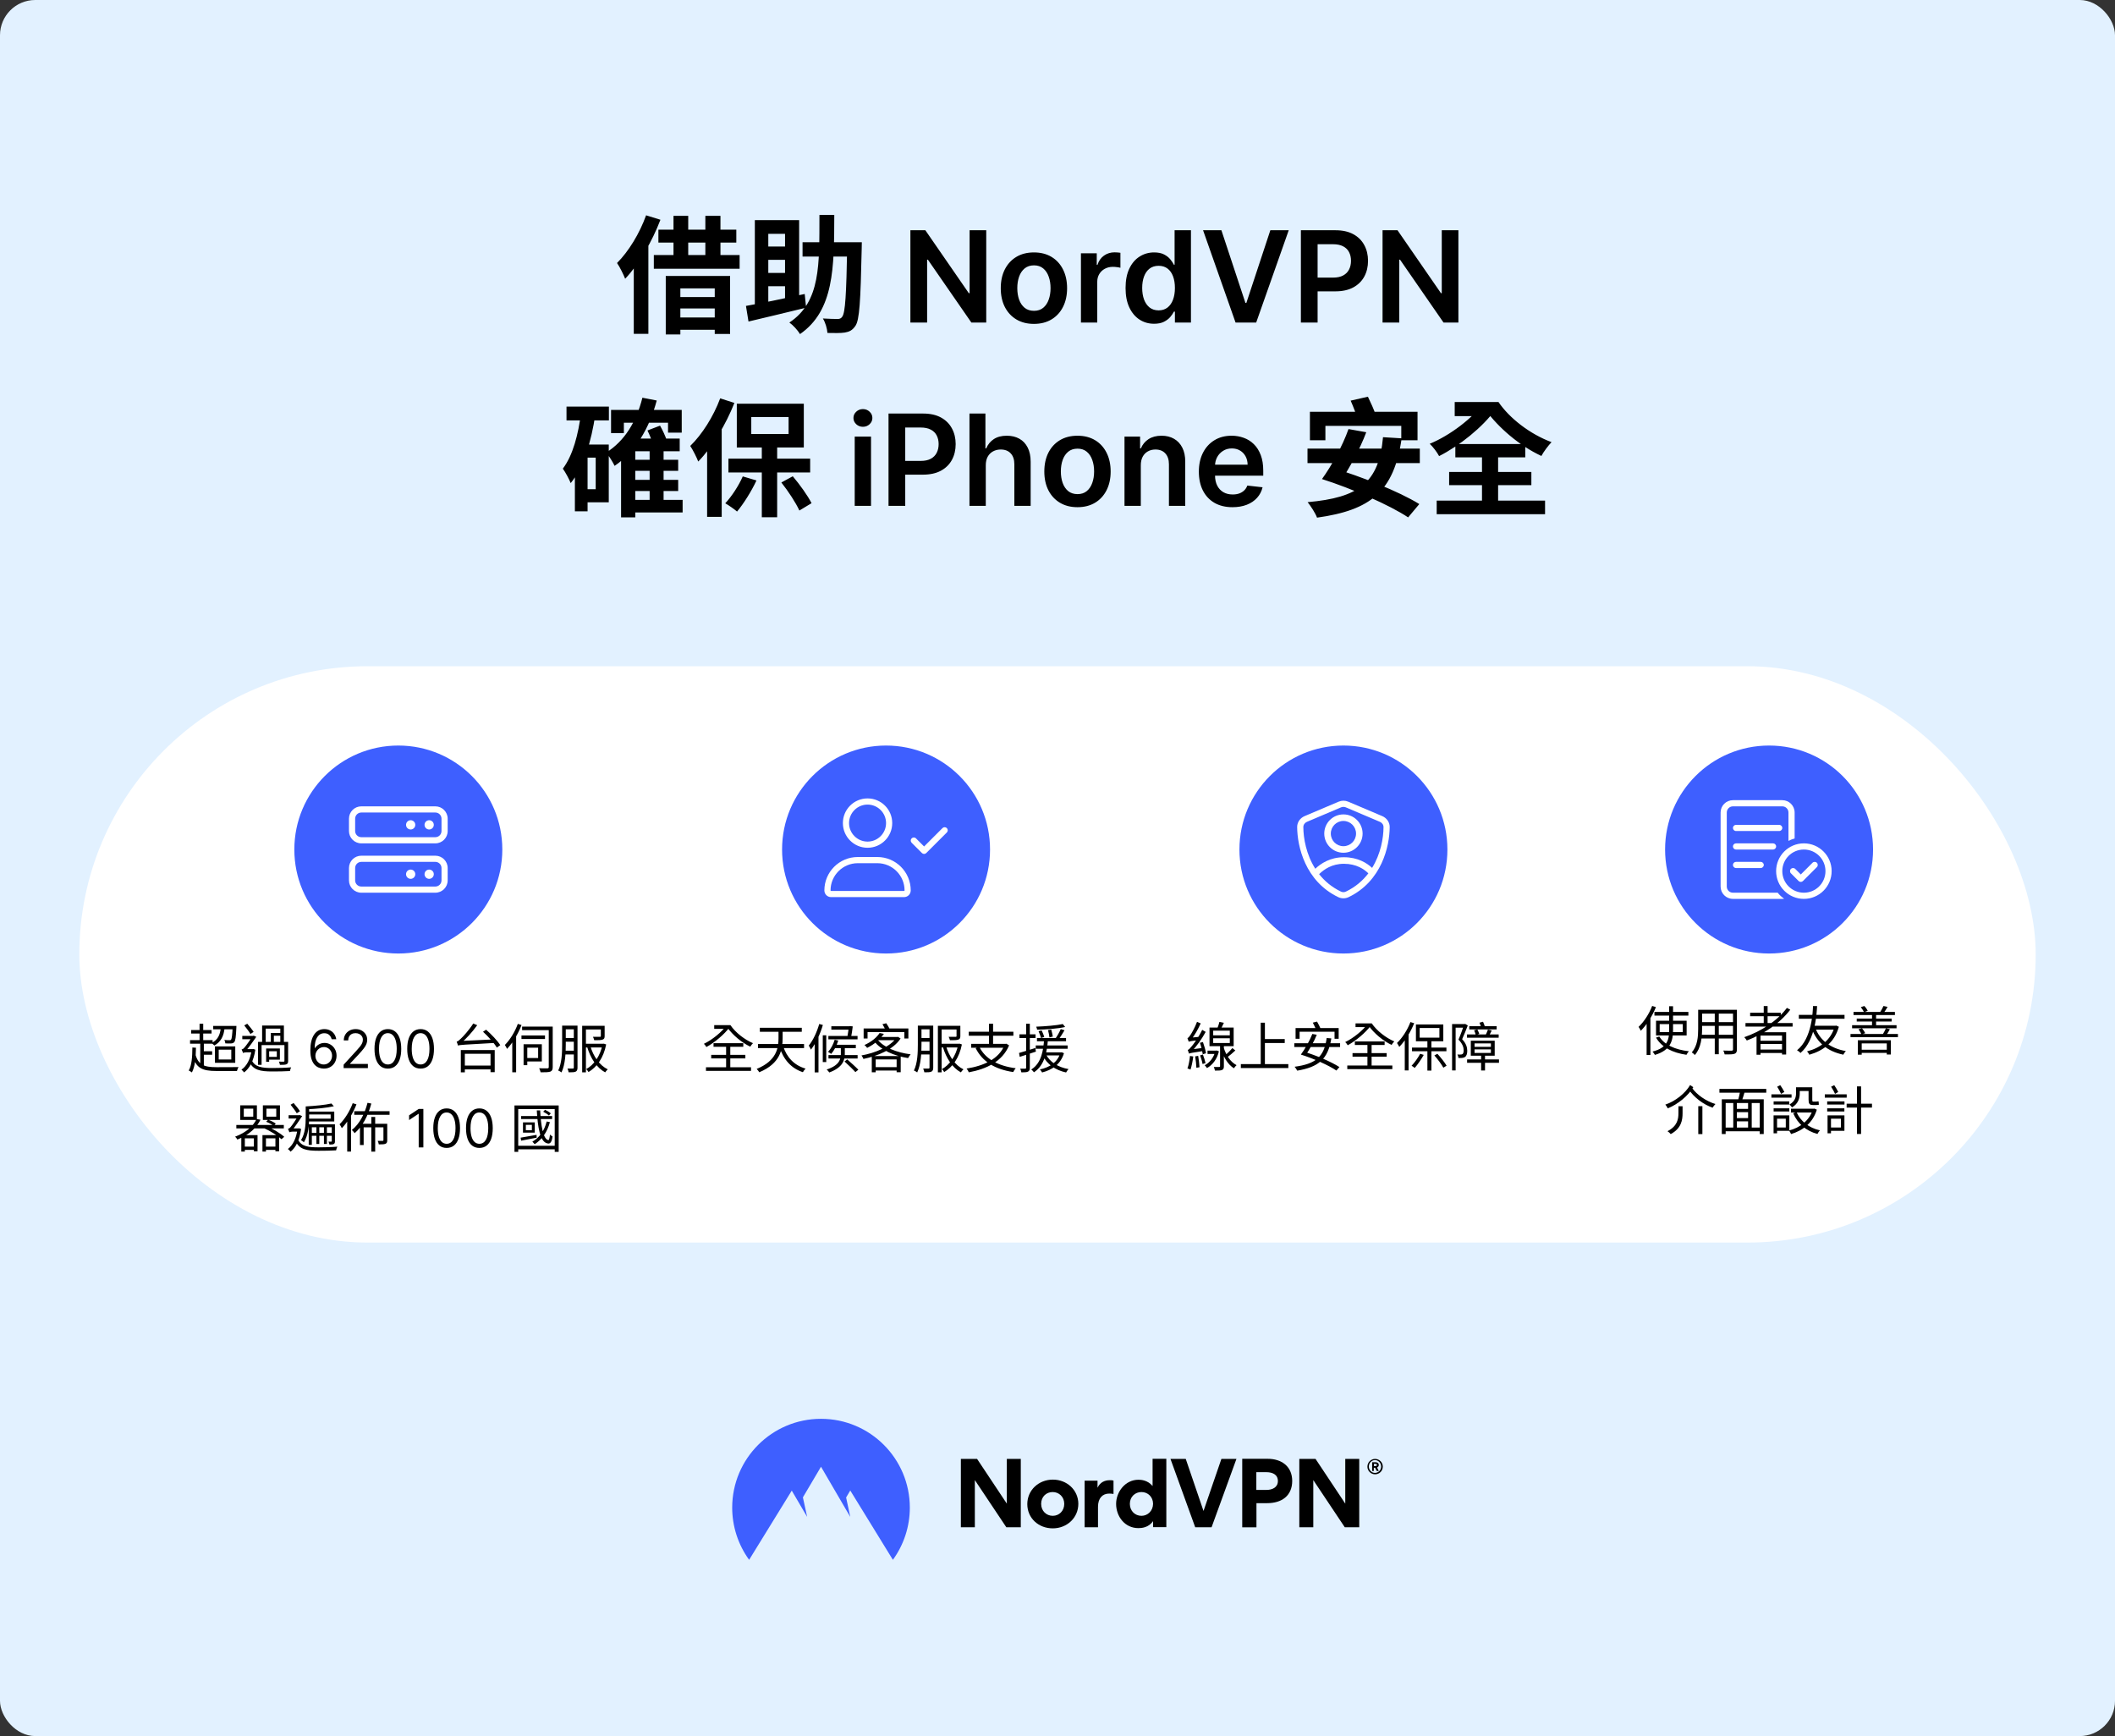 <svg width="1200" height="985" viewBox="0 0 1200 985" fill="none" xmlns="http://www.w3.org/2000/svg">
<rect x="0" y="0" width="1200" height="985" fill="#333333" stroke="none"/>
<rect width="1200" height="985" rx="20" fill="#E2F1FF"/>
<path d="M373.56 130.296H417.768V137.64H373.56V130.296ZM370.968 144.696H419.64V152.472H370.968V144.696ZM382.128 122.448H390.48V148.944H382.128V122.448ZM400.2 122.448H408.768V148.944H400.2V122.448ZM377.736 156.576H414.24V189.48H405.528V163.632H386.016V189.768H377.736V156.576ZM381.768 168.528H409.704V175.008H381.768V168.528ZM381.768 180.12H409.704V187.104H381.768V180.12ZM366.576 122.16L374.712 124.68C370.032 136.992 362.544 149.952 354.696 158.16C353.904 156.072 351.6 151.32 350.088 149.232C356.64 142.68 362.904 132.456 366.576 122.16ZM359.592 142.032L367.8 133.824L367.872 133.896V189.408H359.592V142.032ZM455.352 137.424H484.224V145.56H455.352V137.424ZM480.696 137.424H488.976C488.976 137.424 488.904 140.232 488.904 141.24C488.256 170.976 487.68 181.632 485.304 184.944C483.576 187.464 481.848 188.256 479.256 188.688C476.952 189.048 473.208 188.976 469.464 188.904C469.32 186.528 468.312 182.928 466.872 180.696C470.472 180.912 473.64 180.984 475.224 180.984C476.376 180.984 477.168 180.696 477.816 179.76C479.616 177.528 480.192 167.088 480.696 139.152V137.424ZM464.928 121.944H473.352C473.28 151.968 473.208 176.16 453.912 189.552C452.616 187.392 449.952 184.44 447.864 183C465.72 171.192 464.856 150.024 464.928 121.944ZM428.28 124.896H453.408V171.84H445.416V132.672H435.912V176.376H428.28V124.896ZM423.24 173.568C431.52 172.128 444.48 169.464 456.576 166.8L457.368 174.576C445.992 177.384 433.752 180.264 424.68 182.424L423.24 173.568ZM432.312 139.872H449.448V147.432H432.312V139.872ZM432.312 154.848H449.448V162.408H432.312V154.848ZM559.567 130.636V183H551.13L526.456 147.332H526.022V183H516.536V130.636H525.025L549.672 166.33H550.132V130.636H559.567ZM586.625 183.767C582.789 183.767 579.466 182.923 576.653 181.236C573.841 179.548 571.659 177.187 570.108 174.153C568.574 171.119 567.806 167.574 567.806 163.517C567.806 159.46 568.574 155.906 570.108 152.855C571.659 149.804 573.841 147.435 576.653 145.747C579.466 144.06 582.789 143.216 586.625 143.216C590.46 143.216 593.784 144.06 596.596 145.747C599.409 147.435 601.582 149.804 603.116 152.855C604.667 155.906 605.443 159.46 605.443 163.517C605.443 167.574 604.667 171.119 603.116 174.153C601.582 177.187 599.409 179.548 596.596 181.236C593.784 182.923 590.46 183.767 586.625 183.767ZM586.676 176.352C588.755 176.352 590.494 175.781 591.892 174.639C593.289 173.48 594.329 171.929 595.011 169.986C595.71 168.043 596.059 165.878 596.059 163.491C596.059 161.088 595.71 158.915 595.011 156.972C594.329 155.011 593.289 153.452 591.892 152.293C590.494 151.134 588.755 150.554 586.676 150.554C584.545 150.554 582.772 151.134 581.358 152.293C579.96 153.452 578.912 155.011 578.213 156.972C577.531 158.915 577.19 161.088 577.19 163.491C577.19 165.878 577.531 168.043 578.213 169.986C578.912 171.929 579.96 173.48 581.358 174.639C582.772 175.781 584.545 176.352 586.676 176.352ZM613.299 183V143.727H622.273V150.273H622.682C623.398 148.006 624.625 146.259 626.364 145.031C628.12 143.787 630.123 143.165 632.373 143.165C632.884 143.165 633.455 143.19 634.086 143.241C634.733 143.276 635.27 143.335 635.696 143.42V151.935C635.304 151.798 634.682 151.679 633.83 151.577C632.995 151.457 632.185 151.398 631.401 151.398C629.713 151.398 628.196 151.764 626.85 152.497C625.52 153.213 624.472 154.21 623.705 155.489C622.938 156.767 622.554 158.241 622.554 159.912V183H613.299ZM654.802 183.69C651.717 183.69 648.956 182.898 646.518 181.312C644.081 179.727 642.154 177.426 640.74 174.409C639.325 171.392 638.618 167.727 638.618 163.415C638.618 159.051 639.333 155.369 640.765 152.369C642.214 149.352 644.166 147.077 646.62 145.543C649.075 143.991 651.811 143.216 654.828 143.216C657.129 143.216 659.021 143.608 660.504 144.392C661.987 145.159 663.163 146.088 664.032 147.179C664.902 148.253 665.575 149.267 666.052 150.222H666.436V130.636H675.717V183H666.615V176.812H666.052C665.575 177.767 664.885 178.781 663.981 179.855C663.078 180.912 661.885 181.815 660.402 182.565C658.919 183.315 657.052 183.69 654.802 183.69ZM657.385 176.097C659.345 176.097 661.015 175.568 662.396 174.511C663.777 173.437 664.825 171.946 665.541 170.037C666.257 168.128 666.615 165.903 666.615 163.364C666.615 160.824 666.257 158.616 665.541 156.741C664.842 154.866 663.802 153.409 662.422 152.369C661.058 151.33 659.379 150.81 657.385 150.81C655.322 150.81 653.6 151.347 652.22 152.42C650.839 153.494 649.799 154.977 649.1 156.869C648.402 158.761 648.052 160.926 648.052 163.364C648.052 165.818 648.402 168.009 649.1 169.935C649.816 171.844 650.865 173.352 652.245 174.46C653.643 175.551 655.356 176.097 657.385 176.097ZM692.995 130.636L706.623 171.852H707.159L720.762 130.636H731.194L712.733 183H701.023L682.588 130.636H692.995ZM738.091 183V130.636H757.727C761.75 130.636 765.125 131.386 767.852 132.886C770.596 134.386 772.667 136.449 774.065 139.074C775.48 141.682 776.187 144.648 776.187 147.972C776.187 151.33 775.48 154.312 774.065 156.92C772.65 159.528 770.562 161.582 767.801 163.082C765.039 164.565 761.639 165.307 757.599 165.307H744.585V157.509H756.321C758.673 157.509 760.599 157.099 762.099 156.281C763.599 155.463 764.707 154.338 765.423 152.906C766.156 151.474 766.522 149.83 766.522 147.972C766.522 146.114 766.156 144.477 765.423 143.062C764.707 141.648 763.591 140.548 762.074 139.764C760.574 138.963 758.639 138.562 756.27 138.562H747.576V183H738.091ZM827.458 130.636V183H819.02L794.347 147.332H793.912V183H784.426V130.636H792.915L817.563 166.33H818.023V130.636H827.458ZM357.784 260.864H384.784V267.128H357.784V260.864ZM357.784 272.24H384.784V278.576H357.784V272.24ZM357.64 283.616H387.304V290.744H357.64V283.616ZM346.696 232.568H386.8V245.456H379.024V239.84H353.968V245.744H346.696V232.568ZM368.584 254.816H376.504V287H368.584V254.816ZM360.448 248.84H385.648V256.04H360.448V293.552H352.384V256.328L359.656 248.84H360.448ZM364.48 225.656L372.616 227.24C368.296 243.296 360.52 256.328 348.712 264.32C347.848 262.448 345.472 258.56 343.96 256.76C354.328 250.28 361.096 239.264 364.48 225.656ZM367.36 244.232L374.488 241.496C376 244.088 377.584 247.616 378.304 249.848L370.816 253.016C370.168 250.64 368.656 246.896 367.36 244.232ZM321.424 230.696H345.472V238.544H321.424V230.696ZM329.344 252.224H345.4V284.984H329.344V277.568H337.984V259.64H329.344V252.224ZM329.704 234.008L337.768 235.304C335.464 250.352 331.288 264.896 323.8 274.112C323.08 272.168 320.776 267.848 319.336 265.904C325.024 258.416 328.12 246.536 329.704 234.008ZM326.176 252.224H333.376V290.096H326.176V252.224ZM432.232 251.36H440.944V293.48H432.232V251.36ZM413.296 260.216H459.664V268.064H413.296V260.216ZM426.256 236.6V246.248H447.424V236.6H426.256ZM418.048 229.04H456.064V253.88H418.048V229.04ZM408.616 226.016L416.68 228.608C411.856 240.848 404.152 253.736 396.16 261.872C395.44 259.856 393.064 255.104 391.624 253.016C398.32 246.536 404.8 236.312 408.616 226.016ZM401.2 245.96L409.408 237.752L409.48 237.824V293.264H401.2V245.96ZM421.432 270.296L429.208 272.6C426.328 278.792 421.864 285.848 418.192 290.24C416.68 288.944 413.44 286.64 411.496 285.56C415.168 281.6 419.056 275.696 421.432 270.296ZM443.32 273.752L449.8 270.224C453.832 274.976 458.296 281.24 460.456 285.488L453.544 289.664C451.6 285.344 447.208 278.648 443.32 273.752ZM484.943 287V247.727H494.199V287H484.943ZM489.597 242.153C488.131 242.153 486.869 241.668 485.812 240.696C484.756 239.707 484.227 238.523 484.227 237.142C484.227 235.744 484.756 234.56 485.812 233.588C486.869 232.599 488.131 232.105 489.597 232.105C491.08 232.105 492.341 232.599 493.381 233.588C494.438 234.56 494.966 235.744 494.966 237.142C494.966 238.523 494.438 239.707 493.381 240.696C492.341 241.668 491.08 242.153 489.597 242.153ZM504.126 287V234.636H523.762C527.785 234.636 531.16 235.386 533.887 236.886C536.631 238.386 538.702 240.449 540.1 243.074C541.515 245.682 542.222 248.648 542.222 251.972C542.222 255.33 541.515 258.312 540.1 260.92C538.685 263.528 536.597 265.582 533.836 267.082C531.075 268.565 527.674 269.307 523.634 269.307H510.62V261.509H522.356C524.708 261.509 526.634 261.099 528.134 260.281C529.634 259.463 530.742 258.338 531.458 256.906C532.191 255.474 532.558 253.83 532.558 251.972C532.558 250.114 532.191 248.477 531.458 247.062C530.742 245.648 529.626 244.548 528.109 243.764C526.609 242.963 524.674 242.562 522.305 242.562H513.612V287H504.126ZM559.308 263.989V287H550.053V234.636H559.104V254.401H559.564C560.484 252.185 561.908 250.437 563.834 249.159C565.777 247.864 568.249 247.216 571.249 247.216C573.976 247.216 576.354 247.787 578.382 248.929C580.411 250.071 581.979 251.741 583.087 253.94C584.212 256.139 584.774 258.824 584.774 261.994V287H575.518V263.426C575.518 260.784 574.837 258.73 573.473 257.264C572.126 255.781 570.234 255.04 567.797 255.04C566.161 255.04 564.695 255.398 563.399 256.114C562.121 256.812 561.115 257.827 560.382 259.156C559.666 260.486 559.308 262.097 559.308 263.989ZM611.339 287.767C607.504 287.767 604.18 286.923 601.368 285.236C598.555 283.548 596.374 281.187 594.822 278.153C593.288 275.119 592.521 271.574 592.521 267.517C592.521 263.46 593.288 259.906 594.822 256.855C596.374 253.804 598.555 251.435 601.368 249.747C604.18 248.06 607.504 247.216 611.339 247.216C615.175 247.216 618.499 248.06 621.311 249.747C624.124 251.435 626.297 253.804 627.831 256.855C629.382 259.906 630.158 263.46 630.158 267.517C630.158 271.574 629.382 275.119 627.831 278.153C626.297 281.187 624.124 283.548 621.311 285.236C618.499 286.923 615.175 287.767 611.339 287.767ZM611.391 280.352C613.47 280.352 615.209 279.781 616.607 278.639C618.004 277.48 619.044 275.929 619.726 273.986C620.425 272.043 620.774 269.878 620.774 267.491C620.774 265.088 620.425 262.915 619.726 260.972C619.044 259.011 618.004 257.452 616.607 256.293C615.209 255.134 613.47 254.554 611.391 254.554C609.26 254.554 607.487 255.134 606.072 256.293C604.675 257.452 603.626 259.011 602.928 260.972C602.246 262.915 601.905 265.088 601.905 267.491C601.905 269.878 602.246 272.043 602.928 273.986C603.626 275.929 604.675 277.48 606.072 278.639C607.487 279.781 609.26 280.352 611.391 280.352ZM647.269 263.989V287H638.013V247.727H646.86V254.401H647.32C648.224 252.202 649.664 250.455 651.641 249.159C653.636 247.864 656.099 247.216 659.031 247.216C661.741 247.216 664.102 247.795 666.113 248.955C668.141 250.114 669.71 251.793 670.817 253.991C671.942 256.19 672.496 258.858 672.479 261.994V287H663.224V263.426C663.224 260.801 662.542 258.747 661.178 257.264C659.832 255.781 657.965 255.04 655.579 255.04C653.96 255.04 652.519 255.398 651.258 256.114C650.013 256.812 649.033 257.827 648.317 259.156C647.619 260.486 647.269 262.097 647.269 263.989ZM699.275 287.767C695.337 287.767 691.937 286.949 689.073 285.312C686.227 283.659 684.036 281.324 682.502 278.307C680.968 275.273 680.201 271.702 680.201 267.594C680.201 263.554 680.968 260.009 682.502 256.957C684.053 253.889 686.218 251.503 688.996 249.798C691.775 248.077 695.039 247.216 698.789 247.216C701.21 247.216 703.494 247.608 705.641 248.392C707.806 249.159 709.715 250.352 711.369 251.972C713.039 253.591 714.352 255.653 715.306 258.159C716.261 260.648 716.738 263.614 716.738 267.057V269.895H684.548V263.656H707.866C707.849 261.884 707.465 260.307 706.715 258.926C705.965 257.528 704.917 256.429 703.57 255.628C702.241 254.827 700.69 254.426 698.917 254.426C697.025 254.426 695.363 254.886 693.931 255.807C692.499 256.71 691.383 257.903 690.582 259.386C689.798 260.852 689.397 262.463 689.38 264.219V269.665C689.38 271.949 689.798 273.909 690.633 275.545C691.468 277.165 692.636 278.409 694.136 279.278C695.636 280.131 697.391 280.557 699.403 280.557C700.749 280.557 701.968 280.369 703.059 279.994C704.15 279.602 705.096 279.031 705.897 278.281C706.698 277.531 707.303 276.602 707.712 275.494L716.354 276.466C715.809 278.75 714.769 280.744 713.235 282.449C711.718 284.136 709.775 285.449 707.406 286.386C705.036 287.307 702.326 287.767 699.275 287.767ZM743.216 233.648H804.272V249.776H795.056V241.64H752V249.776H743.216V233.648ZM784.688 248.048L795.272 248.696C790.88 278.936 777.704 289.448 747.248 293.696C746.456 291.392 743.72 287.144 741.92 284.912C770.864 282.32 782.384 274.04 784.688 248.048ZM741.848 254.528H805.568V262.736H741.848V254.528ZM766.328 227.312L776.12 225.08C777.704 228.32 779.648 232.64 780.512 235.304L770.288 237.896C769.568 235.232 767.84 230.696 766.328 227.312ZM750.056 271.808L755.744 265.4C771.584 270.08 793.832 278.864 805.28 285.992L798.944 293.552C788.504 286.568 766.688 277.064 750.056 271.808ZM750.056 271.808C755.384 264.464 761.792 252.944 765.104 243.44L775.184 245.24C771.584 254.888 765.464 265.832 761 272.528L750.056 271.808ZM822.2 267.776H868.856V275.264H822.2V267.776ZM825.728 251.936H865.4V259.496H825.728V251.936ZM815.144 284.048H876.632V291.752H815.144V284.048ZM840.848 255.32H849.992V288.368H840.848V255.32ZM825.368 228.104H849.56V236.096H825.368V228.104ZM840.776 228.104H850.208C856.4 237.248 868.064 246.32 880.304 250.856C878.576 252.656 875.768 256.328 874.544 258.704C861.872 252.8 850.208 242.576 843.008 232.784H840.776V228.104ZM842.144 228.104L848.408 232.424C841.28 242.36 827.96 253.016 816.512 258.776C815.36 256.616 813.128 253.592 811.184 251.792C822.632 247.112 835.736 237.176 842.144 228.104Z" fill="black"/>
<rect x="45" y="378" width="1110" height="327" rx="163.5" fill="white"/>
<circle cx="226" cy="482" r="59" fill="#3E5FFF"/>
<path d="M247 457.5H205C201.134 457.5 198 460.634 198 464.5V471.5C198 475.366 201.134 478.5 205 478.5H247C250.866 478.5 254 475.366 254 471.5V464.5C254 460.634 250.861 457.5 247 457.5ZM250.5 471.5C250.5 473.429 248.929 475 247 475H205C203.071 475 201.5 473.425 201.5 471.5V464.5C201.5 462.571 203.071 461 205 461H247C248.929 461 250.5 462.571 250.5 464.5V471.5ZM243.5 465.375C242.051 465.375 240.875 466.55 240.875 468C240.875 469.449 242.051 470.625 243.5 470.625C244.95 470.625 246.125 469.449 246.125 468C246.125 466.545 244.955 465.375 243.5 465.375ZM233 465.375C231.551 465.375 230.375 466.55 230.375 468C230.375 469.449 231.551 470.625 233 470.625C234.45 470.625 235.625 469.449 235.625 468C235.625 466.545 234.455 465.375 233 465.375ZM247 485.5H205C201.134 485.5 198 488.634 198 492.5V499.5C198 503.366 201.134 506.5 205 506.5H247C250.866 506.5 254 503.366 254 499.5V492.5C254 488.639 250.861 485.5 247 485.5ZM250.5 499.5C250.5 501.429 248.929 503 247 503H205C203.071 503 201.5 501.429 201.5 499.5V492.5C201.5 490.571 203.071 489 205 489H247C248.929 489 250.5 490.571 250.5 492.5V499.5ZM243.5 493.375C242.051 493.375 240.875 494.55 240.875 496C240.875 497.449 242.051 498.625 243.5 498.625C244.95 498.625 246.125 497.449 246.125 496C246.125 494.545 244.955 493.375 243.5 493.375ZM233 493.375C231.551 493.375 230.375 494.55 230.375 496C230.375 497.449 231.551 498.625 233 498.625C234.45 498.625 235.625 497.449 235.625 496C235.625 494.545 234.455 493.375 233 493.375Z" fill="white"/>
<path d="M120.97 582.09H133.15V584.01H120.97V582.09ZM125.29 582.78L127.45 582.9C127.03 588.06 125.17 591.18 121.66 593.19C121.3 592.83 120.43 592.11 119.95 591.81C123.4 590.16 124.99 587.28 125.29 582.78ZM132.01 582.09H134.14C134.14 582.09 134.14 582.69 134.11 582.99C133.87 588.39 133.57 590.49 132.91 591.27C132.46 591.75 131.92 591.96 131.14 592.02C130.48 592.08 129.19 592.05 127.87 591.99C127.81 591.42 127.6 590.58 127.3 590.04C128.56 590.19 129.7 590.19 130.15 590.19C130.57 590.19 130.87 590.16 131.08 589.92C131.5 589.38 131.77 587.52 132.01 582.42V582.09ZM108.43 584.43H120.04V586.41H108.43V584.43ZM107.83 590.13H120.64V592.17H107.83V590.13ZM114.61 596.46H120.37V598.44H114.61V596.46ZM113.23 580.83H115.3V591.21H113.23V580.83ZM113.62 591.42H115.66V605.07H113.62V591.42ZM110.8 597.93C112.42 604.2 115.78 605.49 122.8 605.49C124.27 605.49 133.48 605.49 135.37 605.43C134.98 605.94 134.59 606.99 134.44 607.65H122.86C114.67 607.65 111.1 606.03 109.12 598.47L110.8 597.93ZM109.15 594.33L111.19 594.45C111.07 600.21 110.68 605.13 108.88 608.46C108.52 608.16 107.59 607.62 107.08 607.38C108.82 604.38 109.09 599.64 109.15 594.33ZM124.09 595.56V601.11H131.23V595.56H124.09ZM121.96 593.7H133.48V603H121.96V593.7ZM146.41 591.15H162.67V592.95H148.42V604.17H146.41V591.15ZM148.72 581.85H161.08V591.93H159.04V583.62H150.73V591.93H148.72V581.85ZM152.02 594.87H158.8V601.23H152.02V599.64H157.06V596.46H152.02V594.87ZM161.38 591.15H163.48V601.95C163.48 602.97 163.27 603.54 162.52 603.84C161.8 604.17 160.63 604.17 158.83 604.17C158.77 603.63 158.5 602.85 158.23 602.34C159.49 602.37 160.6 602.37 160.93 602.37C161.29 602.34 161.38 602.25 161.38 601.95V591.15ZM151 594.87H152.71V602.43H151V594.87ZM153.67 586.08H160.03V587.64H155.38V592.11H153.67V586.08ZM138.58 581.79L140.29 580.83C141.58 582.3 143.14 584.25 143.89 585.48L142.09 586.65C141.37 585.39 139.81 583.29 138.58 581.79ZM137.47 587.73H143.95V589.62H137.47V587.73ZM142.81 601.5C144.67 605.43 148.57 605.97 154.57 605.97C157.75 605.97 162.13 605.85 165.22 605.58C164.89 606.06 164.62 607.08 164.5 607.68C161.65 607.86 157.87 607.92 154.57 607.92C147.52 607.92 143.59 607.14 141.31 602.19L142.81 601.5ZM142.81 595.23H143.47L143.86 595.17L144.88 595.59C143.92 601.89 141.61 606.15 138.49 608.46C138.19 608.01 137.44 607.23 136.99 606.9C139.96 604.86 142.06 601.02 142.81 595.62V595.23ZM137.92 597.48V595.77L139 595.23H143.74V597.06H139.69C138.91 597.06 138.13 597.24 137.92 597.48ZM137.92 597.48C137.77 596.97 137.32 595.92 137.08 595.44C137.53 595.32 138.01 595.14 138.52 594.54C139.42 593.64 142.27 589.56 143.26 587.97V587.88L143.92 587.58L145.42 588.27C144.01 590.31 141.31 594.15 139.6 596.07C139.6 596.07 137.92 596.91 137.92 597.48ZM183.67 606.298C182.776 606.284 181.881 606.114 180.986 605.787C180.091 605.46 179.274 604.91 178.536 604.136C177.797 603.354 177.204 602.3 176.756 600.972C176.309 599.636 176.085 597.96 176.085 595.943C176.085 594.011 176.266 592.3 176.629 590.808C176.991 589.31 177.516 588.049 178.205 587.026C178.894 585.996 179.725 585.215 180.698 584.683C181.678 584.15 182.783 583.884 184.011 583.884C185.233 583.884 186.32 584.129 187.271 584.619C188.23 585.102 189.011 585.776 189.615 586.643C190.219 587.509 190.609 588.507 190.787 589.636H188.188C187.946 588.656 187.477 587.843 186.781 587.197C186.085 586.55 185.162 586.227 184.011 586.227C182.321 586.227 180.989 586.962 180.016 588.433C179.05 589.903 178.564 591.966 178.557 594.622H178.727C179.125 594.018 179.597 593.504 180.144 593.077C180.698 592.644 181.309 592.31 181.977 592.076C182.644 591.842 183.351 591.724 184.097 591.724C185.347 591.724 186.49 592.037 187.527 592.662C188.564 593.28 189.395 594.136 190.02 595.229C190.645 596.316 190.957 597.562 190.957 598.969C190.957 600.318 190.656 601.554 190.052 602.676C189.448 603.791 188.599 604.679 187.506 605.339C186.419 605.993 185.141 606.312 183.67 606.298ZM183.67 603.955C184.565 603.955 185.368 603.731 186.078 603.283C186.795 602.836 187.36 602.236 187.772 601.483C188.191 600.73 188.401 599.892 188.401 598.969C188.401 598.067 188.198 597.246 187.793 596.508C187.396 595.762 186.845 595.169 186.142 594.729C185.446 594.288 184.651 594.068 183.756 594.068C183.081 594.068 182.452 594.203 181.87 594.473C181.288 594.736 180.776 595.098 180.336 595.56C179.903 596.021 179.562 596.55 179.313 597.147C179.065 597.737 178.94 598.358 178.94 599.011C178.94 599.878 179.143 600.687 179.548 601.44C179.96 602.193 180.521 602.8 181.231 603.262C181.948 603.724 182.761 603.955 183.67 603.955ZM194.967 606V604.082L202.169 596.199C203.014 595.276 203.71 594.473 204.257 593.791C204.803 593.102 205.208 592.456 205.471 591.852C205.741 591.241 205.876 590.602 205.876 589.935C205.876 589.168 205.691 588.504 205.322 587.942C204.96 587.381 204.463 586.948 203.83 586.643C203.198 586.337 202.488 586.185 201.7 586.185C200.862 586.185 200.13 586.359 199.505 586.707C198.887 587.048 198.408 587.527 198.067 588.145C197.733 588.763 197.566 589.487 197.566 590.318H195.052C195.052 589.04 195.347 587.918 195.936 586.952C196.526 585.986 197.328 585.233 198.344 584.693C199.367 584.153 200.514 583.884 201.785 583.884C203.063 583.884 204.196 584.153 205.183 584.693C206.171 585.233 206.945 585.961 207.506 586.877C208.067 587.793 208.348 588.812 208.348 589.935C208.348 590.737 208.202 591.522 207.911 592.289C207.627 593.049 207.129 593.898 206.419 594.835C205.716 595.766 204.74 596.902 203.49 598.244L198.589 603.486V603.656H208.731V606H194.967ZM220.067 606.298C218.462 606.298 217.095 605.862 215.966 604.988C214.837 604.107 213.974 602.832 213.377 601.163C212.78 599.487 212.482 597.463 212.482 595.091C212.482 592.733 212.78 590.719 213.377 589.05C213.981 587.374 214.847 586.096 215.976 585.215C217.113 584.327 218.476 583.884 220.067 583.884C221.658 583.884 223.018 584.327 224.148 585.215C225.284 586.096 226.15 587.374 226.747 589.05C227.351 590.719 227.653 592.733 227.653 595.091C227.653 597.463 227.354 599.487 226.758 601.163C226.161 602.832 225.298 604.107 224.169 604.988C223.04 605.862 221.672 606.298 220.067 606.298ZM220.067 603.955C221.658 603.955 222.894 603.187 223.775 601.653C224.655 600.119 225.096 597.932 225.096 595.091C225.096 593.202 224.893 591.593 224.489 590.265C224.091 588.937 223.516 587.925 222.763 587.229C222.017 586.533 221.119 586.185 220.067 586.185C218.491 586.185 217.258 586.962 216.371 588.518C215.483 590.066 215.039 592.257 215.039 595.091C215.039 596.98 215.238 598.585 215.636 599.906C216.033 601.227 216.605 602.232 217.351 602.921C218.104 603.61 219.009 603.955 220.067 603.955ZM238.637 606.298C237.032 606.298 235.665 605.862 234.536 604.988C233.407 604.107 232.544 602.832 231.947 601.163C231.35 599.487 231.052 597.463 231.052 595.091C231.052 592.733 231.35 590.719 231.947 589.05C232.551 587.374 233.417 586.096 234.546 585.215C235.683 584.327 237.046 583.884 238.637 583.884C240.228 583.884 241.588 584.327 242.718 585.215C243.854 586.096 244.72 587.374 245.317 589.05C245.921 590.719 246.223 592.733 246.223 595.091C246.223 597.463 245.924 599.487 245.328 601.163C244.731 602.832 243.868 604.107 242.739 604.988C241.61 605.862 240.242 606.298 238.637 606.298ZM238.637 603.955C240.228 603.955 241.464 603.187 242.345 601.653C243.225 600.119 243.666 597.932 243.666 595.091C243.666 593.202 243.463 591.593 243.059 590.265C242.661 588.937 242.086 587.925 241.333 587.229C240.587 586.533 239.689 586.185 238.637 586.185C237.061 586.185 235.828 586.962 234.941 588.518C234.053 590.066 233.609 592.257 233.609 595.091C233.609 596.98 233.808 598.585 234.206 599.906C234.603 601.227 235.175 602.232 235.921 602.921C236.674 603.61 237.579 603.955 238.637 603.955ZM262.6 604.56H279.46V606.75H262.6V604.56ZM261.46 595.77H280.69V608.31H278.32V597.9H263.74V608.4H261.46V595.77ZM274.06 585.39L275.8 584.22C278.74 586.77 282.28 590.49 283.84 592.98L281.89 594.39C280.42 591.84 277 588.06 274.06 585.39ZM259.84 593.22C259.75 592.74 259.36 591.6 259.09 591C259.78 590.88 260.56 590.22 261.55 589.23C262.66 588.24 266.17 584.43 268.51 580.71L270.76 581.67C267.88 585.66 264.52 589.38 261.34 592.02V592.08C261.34 592.08 259.84 592.77 259.84 593.22ZM259.84 593.22L259.81 591.45L261.49 590.61L280.69 589.71C280.72 590.34 280.81 591.24 280.93 591.72C262.84 592.74 261.04 592.8 259.84 593.22ZM296.23 582.45H312.43V584.49H296.23V582.45ZM311.35 582.45H313.6V605.4C313.6 606.87 313.24 607.62 312.25 608.01C311.23 608.37 309.49 608.4 306.73 608.4C306.61 607.8 306.25 606.75 305.92 606.12C308.02 606.18 310 606.18 310.57 606.15C311.14 606.12 311.35 605.94 311.35 605.4V582.45ZM295.87 587.49H309.22V589.5H295.87V587.49ZM297.07 592.47H299.17V604.35H297.07V592.47ZM298.27 592.47H307.42V602.25H298.27V600.3H305.32V594.42H298.27V592.47ZM293.8 580.92L295.9 581.58C293.95 586.68 290.89 591.75 287.68 595.11C287.47 594.6 286.84 593.4 286.45 592.89C289.36 589.98 292.15 585.48 293.8 580.92ZM290.65 588.66L292.81 586.47L292.84 586.5V608.37H290.65V588.66ZM319.87 581.91H326.83V584.01H319.87V581.91ZM319.87 588.93H326.89V591.03H319.87V588.93ZM331.57 592.2H342.46V594.3H331.57V592.2ZM319.81 596.13H326.83V598.26H319.81V596.13ZM318.94 581.91H321.01V592.71C321.01 597.39 320.71 604.02 318.58 608.46C318.16 608.1 317.26 607.59 316.72 607.38C318.79 603.15 318.94 597.12 318.94 592.71V581.91ZM325.57 581.91H327.67V605.73C327.67 606.93 327.4 607.62 326.65 608.01C325.87 608.37 324.67 608.43 322.63 608.4C322.54 607.86 322.27 606.84 321.97 606.27C323.38 606.3 324.64 606.3 325 606.27C325.42 606.24 325.57 606.12 325.57 605.7V581.91ZM340.9 582H343.06V587.82C343.06 588.93 342.82 589.53 341.86 589.86C340.93 590.19 339.43 590.19 337.15 590.19C337.03 589.56 336.7 588.81 336.43 588.27C338.23 588.3 339.82 588.3 340.3 588.27C340.78 588.27 340.9 588.15 340.9 587.79V582ZM341.86 592.2H342.25L342.61 592.14L343.93 592.59C342.43 600.27 338.59 605.46 333.91 608.25C333.64 607.74 333.04 606.96 332.59 606.57C336.85 604.32 340.57 599.19 341.86 592.62V592.2ZM334.93 593.49C336.64 599.31 340.12 604.44 344.83 606.72C344.32 607.14 343.69 607.92 343.36 608.43C338.5 605.79 335.02 600.36 333.13 593.97L334.93 593.49ZM330.31 582H341.5V584.1H332.44V608.4H330.31V582ZM138.32 629.01V633.57H143.69V629.01H138.32ZM136.31 627.15H145.76V635.43H136.31V627.15ZM151.16 629.01V633.57H156.74V629.01H151.16ZM149.15 627.15H158.84V635.43H149.15V627.15ZM134.09 638.28H161.03V640.23H134.09V638.28ZM137.93 650.55H145.22V652.41H137.93V650.55ZM149.87 650.55H157.43V652.41H149.87V650.55ZM136.91 644.04H146.12V653.22H144.05V645.87H138.92V653.37H136.91V644.04ZM148.91 644.04H158.36V653.22H156.26V645.87H150.89V653.37H148.91V644.04ZM145.58 634.89L147.8 635.31C145.67 639.66 141.47 643.89 134.66 646.56C134.42 646.05 133.85 645.27 133.4 644.91C139.91 642.54 143.93 638.55 145.58 634.89ZM151.01 636.45L152.12 635.31C153.62 635.82 155.51 636.75 156.47 637.5L155.3 638.76C154.37 638.01 152.51 637.02 151.01 636.45ZM149.3 639.84L150.5 638.52C154.64 640.35 158.87 642.84 161.27 645L159.71 646.35C157.4 644.22 153.41 641.7 149.3 639.84ZM176 642.78H189.47V644.43H176V642.78ZM179.51 638.52H181.16V649.05H179.51V638.52ZM183.8 638.52H185.48V649.05H183.8V638.52ZM173.45 627.75H175.4V634.17C175.4 638.22 174.95 644.04 172.43 648.09C172.07 647.73 171.23 647.1 170.78 646.89C173.18 643.11 173.45 637.89 173.45 634.14V627.75ZM175.16 637.89H189.29V639.57H176.93V649.56H175.16V637.89ZM188.24 637.89H190.04V647.46C190.04 648.3 189.92 648.78 189.35 649.08C188.81 649.38 188.03 649.38 186.89 649.38C186.83 648.9 186.59 648.21 186.35 647.73C187.1 647.76 187.73 647.76 187.94 647.73C188.18 647.73 188.24 647.67 188.24 647.43V637.89ZM174.74 630.69H189.65V636.3H174.74V634.68H187.61V632.31H174.74V630.69ZM188.03 626.1L189.41 627.66C185.42 628.59 179.15 629.16 173.96 629.37C173.9 628.89 173.63 628.17 173.45 627.75C178.52 627.48 184.64 626.91 188.03 626.1ZM164.87 626.79L166.58 625.83C167.87 627.3 169.43 629.25 170.18 630.48L168.38 631.65C167.66 630.39 166.1 628.29 164.87 626.79ZM163.76 632.73H169.91V634.62H163.76V632.73ZM169.04 646.5C170.9 650.43 174.8 650.97 180.8 650.97C183.98 650.97 188.36 650.85 191.45 650.58C191.09 651.06 190.82 652.08 190.7 652.68C187.88 652.86 184.07 652.92 180.77 652.92C173.75 652.92 169.79 652.14 167.54 647.19L169.04 646.5ZM168.8 640.23H169.43L169.82 640.17L170.84 640.56C169.97 646.83 167.81 651.12 164.87 653.43C164.54 653.01 163.82 652.2 163.34 651.9C166.13 649.83 168.08 645.96 168.8 640.62V640.23ZM164.21 642.48V640.77L165.29 640.23H169.73V642.06H165.92C165.2 642.06 164.42 642.24 164.21 642.48ZM164.21 642.48C164.06 641.97 163.61 640.92 163.37 640.47C163.82 640.35 164.3 640.14 164.78 639.57C165.65 638.67 168.35 634.56 169.28 632.97V632.88L169.94 632.61L171.44 633.24C170.09 635.28 167.51 639.15 165.89 641.07C165.89 641.07 164.21 641.91 164.21 642.48ZM204.23 637.59H218.33V639.63H206.33V649.65H204.23V637.59ZM217.55 637.59H219.71V646.89C219.71 647.97 219.53 648.6 218.75 648.93C217.97 649.29 216.74 649.29 214.91 649.29C214.85 648.72 214.58 647.88 214.28 647.28C215.63 647.31 216.74 647.31 217.1 647.31C217.46 647.28 217.55 647.19 217.55 646.86V637.59ZM200.99 630.45H221.03V632.52H200.99V630.45ZM210.68 633.72H212.87V653.4H210.68V633.72ZM208.52 625.71L210.68 626.13C208.82 633.15 205.67 639.09 201.23 642.93C200.93 642.48 200.12 641.55 199.64 641.13C203.93 637.71 206.87 632.16 208.52 625.71ZM200.12 625.92L202.25 626.58C200.27 631.68 197.18 636.75 193.94 640.11C193.7 639.6 193.07 638.4 192.65 637.89C195.62 634.98 198.44 630.48 200.12 625.92ZM197 633.66L199.1 631.53L199.16 631.56V653.37H197V633.66ZM240.206 629.182V651H237.564V631.952H237.436L232.11 635.489V632.804L237.564 629.182H240.206ZM253.418 651.298C251.813 651.298 250.445 650.862 249.316 649.988C248.187 649.107 247.324 647.832 246.727 646.163C246.131 644.487 245.832 642.463 245.832 640.091C245.832 637.733 246.131 635.719 246.727 634.05C247.331 632.374 248.197 631.096 249.327 630.215C250.463 629.327 251.827 628.884 253.418 628.884C255.009 628.884 256.369 629.327 257.498 630.215C258.634 631.096 259.501 632.374 260.097 634.05C260.701 635.719 261.003 637.733 261.003 640.091C261.003 642.463 260.705 644.487 260.108 646.163C259.511 647.832 258.648 649.107 257.519 649.988C256.39 650.862 255.023 651.298 253.418 651.298ZM253.418 648.955C255.009 648.955 256.244 648.187 257.125 646.653C258.006 645.119 258.446 642.932 258.446 640.091C258.446 638.202 258.244 636.593 257.839 635.265C257.441 633.937 256.866 632.925 256.113 632.229C255.367 631.533 254.469 631.185 253.418 631.185C251.841 631.185 250.609 631.962 249.721 633.518C248.833 635.066 248.389 637.257 248.389 640.091C248.389 641.98 248.588 643.585 248.986 644.906C249.384 646.227 249.955 647.232 250.701 647.921C251.454 648.61 252.359 648.955 253.418 648.955ZM271.988 651.298C270.383 651.298 269.015 650.862 267.886 649.988C266.757 649.107 265.894 647.832 265.297 646.163C264.701 644.487 264.402 642.463 264.402 640.091C264.402 637.733 264.701 635.719 265.297 634.05C265.901 632.374 266.767 631.096 267.897 630.215C269.033 629.327 270.397 628.884 271.988 628.884C273.579 628.884 274.939 629.327 276.068 630.215C277.204 631.096 278.071 632.374 278.667 634.05C279.271 635.719 279.573 637.733 279.573 640.091C279.573 642.463 279.275 644.487 278.678 646.163C278.081 647.832 277.218 649.107 276.089 649.988C274.96 650.862 273.593 651.298 271.988 651.298ZM271.988 648.955C273.579 648.955 274.814 648.187 275.695 646.653C276.576 645.119 277.016 642.932 277.016 640.091C277.016 638.202 276.814 636.593 276.409 635.265C276.011 633.937 275.436 632.925 274.683 632.229C273.937 631.533 273.039 631.185 271.988 631.185C270.411 631.185 269.179 631.962 268.291 633.518C267.403 635.066 266.959 637.257 266.959 640.091C266.959 641.98 267.158 643.585 267.556 644.906C267.954 646.227 268.525 647.232 269.271 647.921C270.024 648.61 270.929 648.955 271.988 648.955ZM295.68 633.21H313.26V634.92H295.68V633.21ZM308.19 630.75L309.24 629.67C310.41 630.18 311.79 631.02 312.51 631.71L311.43 632.91C310.71 632.19 309.33 631.32 308.19 630.75ZM310.17 636.3L312 636.66C310.5 642.33 307.5 646.53 303.36 649.2C303.09 648.84 302.43 648.09 302.04 647.76C306.12 645.39 308.88 641.49 310.17 636.3ZM295.38 645.48C297.69 645.09 301.05 644.52 304.44 643.89L304.5 645.48C301.38 646.08 298.17 646.74 295.68 647.19L295.38 645.48ZM298.35 638.22V641.25H301.77V638.22H298.35ZM296.73 636.81H303.42V642.63H296.73V636.81ZM304.56 630H306.48C306.87 638.49 308.19 646.41 311.1 646.86C311.52 646.95 311.82 645.69 312.03 643.74C312.39 644.1 313.08 644.58 313.5 644.76C313.11 648.06 312.06 649.26 310.47 648.69C306.33 647.79 305.1 639.27 304.56 630ZM291.9 627.21H316.98V653.52H314.73V629.25H294.03V653.52H291.9V627.21ZM293.22 650.07H315.99V652.11H293.22V650.07Z" fill="black"/>
<circle cx="502.728" cy="482" r="59" fill="#3E5FFF"/>
<g clip-path="url(#clip0_1785_61)">
<path d="M497.773 486.25H486.683C476.217 486.25 467.728 494.738 467.728 505.205C467.728 507.305 469.426 509 471.519 509H512.933C515.033 509 516.728 507.305 516.728 505.205C516.728 494.738 508.241 486.25 497.773 486.25ZM512.933 505.5H471.519C471.359 505.5 471.228 505.369 471.228 505.205C471.228 496.684 478.163 489.75 486.683 489.75H497.773C506.294 489.75 513.228 496.684 513.228 505.205C513.228 505.369 513.097 505.5 512.933 505.5ZM492.228 481C499.961 481 506.228 474.732 506.228 467C506.228 459.268 499.961 453 492.228 453C484.495 453 478.228 459.268 478.228 467C478.228 474.732 484.495 481 492.228 481ZM492.228 456.5C498.018 456.5 502.728 461.21 502.728 467C502.728 472.789 498.018 477.5 492.228 477.5C486.438 477.5 481.728 472.786 481.728 467C481.728 461.21 486.442 456.5 492.228 456.5ZM537.214 469.844C536.53 469.16 535.423 469.16 534.74 469.844L524.312 480.274L519.715 475.678C519.032 474.994 517.924 474.994 517.241 475.678C516.559 476.361 516.558 477.469 517.241 478.152L523.075 483.985C523.422 484.325 523.87 484.5 524.308 484.5C524.745 484.5 525.203 484.329 525.545 483.987L537.215 472.317C537.903 471.638 537.903 470.533 537.214 469.844Z" fill="white"/>
</g>
<path d="M403.518 598.5H422.898V600.51H403.518V598.5ZM404.838 591.87H421.728V593.91H404.838V591.87ZM400.548 605.55H426.108V607.59H400.548V605.55ZM411.978 592.71H414.348V606.69H411.978V592.71ZM405.228 581.64H414.198V583.74H405.228V581.64ZM411.918 581.64H414.438C417.258 585.81 422.448 589.86 427.218 591.87C426.768 592.32 426.018 593.25 425.688 593.85C420.798 591.54 415.698 587.25 412.638 582.93H411.918V581.64ZM412.338 581.64L413.988 582.78C411.018 586.86 405.378 591.57 400.788 594.06C400.488 593.49 399.888 592.71 399.378 592.23C403.938 590.07 409.578 585.54 412.338 581.64ZM444.318 593.49C446.298 599.79 450.558 604.44 457.068 606.3C456.528 606.78 455.868 607.71 455.538 608.34C448.788 606.09 444.528 601.11 442.248 594.03L444.318 593.49ZM431.118 583.14H454.908V585.42H431.118V583.14ZM430.068 592.35H456.198V594.66H430.068V592.35ZM441.708 583.92H444.048V588.99C444.048 595.2 442.848 603.36 430.788 608.37C430.488 607.8 429.798 606.93 429.318 606.48C440.688 601.86 441.708 594.45 441.708 588.96V583.92ZM473.568 589.92L475.608 590.37C474.708 593.31 473.208 596.13 471.588 597.96C471.198 597.63 470.298 597.09 469.818 596.82C471.438 595.08 472.788 592.53 473.568 589.92ZM472.998 592.77H485.568V594.69H472.998V592.77ZM470.058 598.62H486.588V600.57H470.058V598.62ZM469.998 587.79H486.558V589.71H469.998V587.79ZM477.078 593.64H479.328V598.02C479.328 601.41 478.218 605.64 470.508 608.49C470.178 607.98 469.548 607.23 469.038 606.81C476.448 604.41 477.078 600.72 477.078 597.99V593.64ZM466.818 587.4H468.798V602.58H466.818V587.4ZM464.808 580.98L466.878 581.55C465.348 586.74 462.858 592.05 460.098 595.53C459.888 595.02 459.288 593.82 458.868 593.25C461.328 590.22 463.488 585.6 464.808 580.98ZM462.228 589.02L464.328 586.95L464.388 587.01V608.46H462.228V589.02ZM471.678 582.27H482.268V584.19H471.678V582.27ZM481.638 582.27H481.908L482.268 582.15L483.828 582.36C483.588 584.46 483.198 586.95 482.808 588.87L480.708 588.66C481.068 586.68 481.458 584.01 481.638 582.54V582.27ZM479.148 602.25L480.708 601.08C482.778 602.91 485.568 605.4 487.008 606.93L485.328 608.28C483.978 606.75 481.248 604.14 479.148 602.25ZM499.068 586.11L501.498 586.59C499.428 589.5 496.398 592.35 491.988 594.54C491.658 594 490.968 593.25 490.458 592.92C494.628 591.06 497.538 588.45 499.068 586.11ZM498.798 588.36H509.268V590.16H497.208L498.798 588.36ZM508.608 588.36H509.058L509.478 588.27L510.978 589.2C506.928 595.44 498.018 599.16 489.888 600.81C489.678 600.24 489.168 599.31 488.778 598.83C496.518 597.45 505.158 593.91 508.608 588.72V588.36ZM497.868 589.77C501.378 594.27 508.638 597.18 516.678 598.2C516.168 598.71 515.568 599.67 515.238 600.33C507.168 599.07 499.908 595.86 495.888 590.67L497.868 589.77ZM494.628 599.16H511.038V608.34H508.728V601.08H496.848V608.37H494.628V599.16ZM495.858 605.46H509.928V607.38H495.858V605.46ZM490.008 583.53H515.388V589.2H513.108V585.6H492.228V589.2H490.008V583.53ZM500.688 581.1L502.848 580.56C503.658 581.7 504.588 583.32 505.008 584.37L502.698 585.03C502.308 584.01 501.438 582.33 500.688 581.1ZM521.688 581.91H528.648V584.01H521.688V581.91ZM521.688 588.93H528.708V591.03H521.688V588.93ZM533.388 592.2H544.278V594.3H533.388V592.2ZM521.628 596.13H528.648V598.26H521.628V596.13ZM520.758 581.91H522.828V592.71C522.828 597.39 522.528 604.02 520.398 608.46C519.978 608.1 519.078 607.59 518.538 607.38C520.608 603.15 520.758 597.12 520.758 592.71V581.91ZM527.388 581.91H529.488V605.73C529.488 606.93 529.218 607.62 528.468 608.01C527.688 608.37 526.488 608.43 524.448 608.4C524.358 607.86 524.088 606.84 523.788 606.27C525.198 606.3 526.458 606.3 526.818 606.27C527.238 606.24 527.388 606.12 527.388 605.7V581.91ZM542.718 582H544.878V587.82C544.878 588.93 544.638 589.53 543.678 589.86C542.748 590.19 541.248 590.19 538.968 590.19C538.848 589.56 538.518 588.81 538.248 588.27C540.048 588.3 541.638 588.3 542.118 588.27C542.598 588.27 542.718 588.15 542.718 587.79V582ZM543.678 592.2H544.068L544.428 592.14L545.748 592.59C544.248 600.27 540.408 605.46 535.728 608.25C535.458 607.74 534.858 606.96 534.408 606.57C538.668 604.32 542.388 599.19 543.678 592.62V592.2ZM536.748 593.49C538.458 599.31 541.938 604.44 546.648 606.72C546.138 607.14 545.508 607.92 545.178 608.43C540.318 605.79 536.838 600.36 534.948 593.97L536.748 593.49ZM532.128 582H543.318V584.1H534.258V608.4H532.128V582ZM555.648 593.94C559.008 600.75 566.208 604.8 576.288 606.09C575.778 606.63 575.178 607.62 574.878 608.25C564.558 606.72 557.418 602.37 553.578 594.72L555.648 593.94ZM551.028 592.26H570.588V594.45H551.028V592.26ZM549.648 585.39H574.968V587.64H549.648V585.39ZM561.138 580.83H563.448V593.28H561.138V580.83ZM570.048 592.26H570.528L570.978 592.17L572.538 593.1C568.698 602.31 559.668 606.57 549.678 608.4C549.468 607.83 548.868 606.78 548.418 606.27C558.228 604.71 566.838 600.87 570.048 592.71V592.26ZM588.348 588.93H604.848V590.79H588.348V588.93ZM587.658 593.16H605.748V595.05H587.658V593.16ZM591.798 597.09H602.088V598.83H591.798V597.09ZM589.248 585.09L590.988 584.61C591.558 585.78 592.218 587.37 592.488 588.3L590.658 588.93C590.388 587.91 589.788 586.29 589.248 585.09ZM594.618 584.46L596.448 584.16C596.808 585.45 597.198 587.13 597.348 588.12L595.428 588.57C595.308 587.52 594.978 585.78 594.618 584.46ZM603.018 581.01L604.338 582.69C600.258 583.62 593.718 584.1 588.438 584.22C588.378 583.71 588.108 582.96 587.898 582.51C593.118 582.3 599.508 581.79 603.018 581.01ZM593.508 598.29C595.638 602.55 600.288 605.52 606.258 606.57C605.778 607.05 605.178 607.92 604.878 608.49C598.698 607.14 594.078 603.84 591.618 598.86L593.508 598.29ZM601.848 583.86L603.978 584.55C602.898 586.38 601.578 588.51 600.498 589.92L598.818 589.26C599.868 587.79 601.158 585.48 601.848 583.86ZM601.578 597.09H602.028L602.418 597.03L603.678 597.57C601.698 603.93 597.018 606.99 591.258 608.49C591.018 607.98 590.418 607.17 589.998 606.78C595.548 605.55 599.928 602.85 601.578 597.45V597.09ZM592.368 590.13H594.558C594.018 596.1 592.998 604.23 586.638 608.4C586.308 607.89 585.648 607.17 585.108 606.81C591.138 603.06 591.948 595.32 592.368 590.13ZM578.178 597.42C580.518 596.79 583.998 595.68 587.448 594.6L587.748 596.67C584.538 597.75 581.178 598.83 578.568 599.64L578.178 597.42ZM578.418 586.86H587.538V588.96H578.418V586.86ZM582.198 580.83H584.298V605.79C584.298 607.05 583.998 607.65 583.248 608.01C582.558 608.37 581.388 608.43 579.498 608.43C579.408 607.89 579.138 606.96 578.838 606.33C580.158 606.36 581.298 606.36 581.658 606.33C582.018 606.33 582.198 606.24 582.198 605.79V580.83Z" fill="black"/>
<circle cx="762.228" cy="482" r="59" fill="#3E5FFF"/>
<path fill-rule="evenodd" clip-rule="evenodd" d="M759.494 454.857C761.244 454.116 763.223 454.116 764.963 454.857L784.289 463.055C786.695 464.076 788.5 466.447 788.478 469.214C788.423 480.162 783.961 500.014 765.116 509.037C763.289 509.901 761.167 509.901 759.341 509.037C740.491 500.014 736.032 480.162 735.978 469.214C735.964 466.447 737.763 464.076 740.167 463.055L759.494 454.857ZM763.595 458.08C762.72 457.709 761.736 457.709 760.861 458.08L741.533 466.283C740.3 466.797 739.472 467.967 739.478 469.291C739.509 475.581 741.112 484.81 746.261 492.899C749.416 489.955 754.629 486.373 762.502 486.373C770.394 486.373 775.568 489.672 778.502 492.413C783.412 484.443 784.952 475.455 784.978 469.291C784.989 467.967 784.158 466.797 782.922 466.283L763.595 458.08ZM760.85 505.876C755.571 503.35 751.518 499.87 748.436 495.964C751.171 493.312 755.62 490.092 762.502 490.092C769.611 490.092 774.046 493.203 776.369 495.519C773.245 499.605 769.086 503.254 763.606 505.876C762.731 506.292 761.725 506.292 760.85 505.876ZM769.387 472.949C769.387 476.903 766.182 480.108 762.228 480.108C758.274 480.108 755.069 476.903 755.069 472.949C755.069 468.996 758.274 465.79 762.228 465.79C766.182 465.79 769.387 468.996 769.387 472.949ZM773.106 472.949C773.106 478.957 768.236 483.827 762.228 483.827C756.221 483.827 751.351 478.957 751.351 472.949C751.351 466.942 756.221 462.072 762.228 462.072C768.236 462.072 773.106 466.942 773.106 472.949Z" fill="white"/>
<path d="M691.878 579.8L694.398 580.31C693.738 581.72 693.048 583.22 692.478 584.18L690.588 583.67C691.068 582.56 691.608 580.91 691.878 579.8ZM688.338 589.1V591.77H697.758V589.1H688.338ZM688.338 584.78V587.42H697.758V584.78H688.338ZM686.238 583.01H699.948V593.57H686.238V583.01ZM692.238 592.82H694.398V604.94C694.398 606.08 694.158 606.71 693.378 607.07C692.568 607.43 691.278 607.43 689.328 607.43C689.238 606.83 688.968 605.96 688.668 605.36C690.078 605.42 691.368 605.42 691.758 605.39C692.148 605.36 692.238 605.27 692.238 604.91V592.82ZM685.128 596.09H690.018V597.98H685.128V596.09ZM689.538 596.09H689.898L690.258 596L691.578 596.48C690.498 601.04 687.888 604.28 684.798 605.99C684.528 605.51 683.928 604.79 683.508 604.4C686.208 603.05 688.668 600.05 689.538 596.42V596.09ZM699.198 594.65L700.908 596C699.378 597.41 697.578 599 696.138 600.02L694.878 598.91C696.228 597.83 698.148 595.97 699.198 594.65ZM694.278 594.29C695.538 598.61 698.148 602.57 701.598 604.34C701.118 604.73 700.458 605.54 700.098 606.11C696.588 603.95 694.038 599.57 692.718 594.71L694.278 594.29ZM680.808 591.65L682.518 591.23C683.268 593.3 684.018 596 684.258 597.59L682.428 598.16C682.188 596.51 681.528 593.75 680.808 591.65ZM678.108 599.36L679.818 599.06C680.178 601.13 680.478 603.74 680.568 605.51L678.798 605.84C678.738 604.07 678.438 601.4 678.108 599.36ZM675.168 599.12L677.028 599.42C676.698 602.06 676.098 604.97 675.468 606.86C675.078 606.65 674.208 606.35 673.728 606.2C674.448 604.34 674.898 601.61 675.168 599.12ZM674.448 591.05C674.328 590.6 673.968 589.55 673.728 588.98C674.238 588.86 674.748 588.23 675.348 587.33C675.978 586.43 677.988 583.01 679.158 579.77L681.258 580.64C679.758 583.97 677.778 587.45 675.858 589.82V589.88C675.858 589.88 674.448 590.6 674.448 591.05ZM674.448 591.05L674.388 589.37L675.468 588.74L680.688 588.26C680.598 588.86 680.508 589.64 680.508 590.09C675.738 590.63 674.928 590.81 674.448 591.05ZM674.628 597.8C674.508 597.35 674.148 596.27 673.908 595.7C674.538 595.55 675.198 594.77 676.128 593.66C677.058 592.61 680.178 588.35 682.098 584.3L684.078 585.47C681.828 589.55 678.918 593.66 676.098 596.6V596.66C676.098 596.66 674.628 597.35 674.628 597.8ZM674.628 597.8L674.568 596.12L675.648 595.43L682.938 594.5C682.848 595.04 682.818 595.85 682.848 596.3C676.158 597.29 675.228 597.5 674.628 597.8ZM680.928 598.79L682.488 598.31C683.088 599.87 683.718 601.85 683.988 603.17L682.308 603.71C682.098 602.39 681.468 600.35 680.928 598.79ZM716.598 589.52H728.928V591.77H716.598V589.52ZM704.028 603.74H730.968V605.99H704.028V603.74ZM715.308 580.25H717.678V604.94H715.308V580.25ZM735.078 583.28H759.528V589.37H757.188V585.38H737.358V589.37H735.078V583.28ZM752.718 588.95L755.358 589.16C753.468 601.07 747.978 605.42 736.008 607.46C735.768 606.89 735.018 605.81 734.538 605.24C746.298 603.68 751.308 599.75 752.718 588.95ZM734.358 591.89H760.338V594.05H734.358V591.89ZM744.858 580.22L747.258 579.62C748.008 580.94 748.908 582.68 749.328 583.73L746.838 584.48C746.418 583.4 745.578 581.57 744.858 580.22ZM738.078 598.34L739.578 596.63C746.448 598.67 755.328 602.39 759.948 605.42L758.238 607.4C753.918 604.43 745.098 600.5 738.078 598.34ZM738.078 598.34C740.298 595.34 743.118 590.45 744.588 586.64L747.108 587.09C745.578 591.02 742.818 595.73 740.868 598.49L738.078 598.34ZM767.388 597.5H786.768V599.51H767.388V597.5ZM768.708 590.87H785.598V592.91H768.708V590.87ZM764.418 604.55H789.978V606.59H764.418V604.55ZM775.848 591.71H778.218V605.69H775.848V591.71ZM769.098 580.64H778.068V582.74H769.098V580.64ZM775.788 580.64H778.308C781.128 584.81 786.318 588.86 791.088 590.87C790.638 591.32 789.888 592.25 789.558 592.85C784.668 590.54 779.568 586.25 776.508 581.93H775.788V580.64ZM776.208 580.64L777.858 581.78C774.888 585.86 769.248 590.57 764.658 593.06C764.358 592.49 763.758 591.71 763.248 591.23C767.808 589.07 773.448 584.54 776.208 580.64ZM809.868 590.12H812.148V607.43H809.868V590.12ZM801.138 594.38H820.668V596.45H801.138V594.38ZM805.488 583.25V588.74H816.678V583.25H805.488ZM803.358 581.24H818.898V590.78H803.358V581.24ZM800.238 579.89L802.368 580.55C800.328 585.62 797.178 590.66 793.908 593.99C793.668 593.48 793.038 592.31 792.618 591.77C795.618 588.92 798.498 584.45 800.238 579.89ZM797.028 587.63L799.158 585.5L799.188 585.53V607.34H797.028V587.63ZM805.758 597.89L807.798 598.52C806.358 601.1 804.348 604.01 802.668 605.93C802.278 605.6 801.408 604.94 800.898 604.67C802.608 602.87 804.498 600.26 805.758 597.89ZM813.828 598.82L815.538 597.89C817.458 599.99 819.708 602.81 820.758 604.64L818.928 605.78C817.908 603.92 815.718 600.95 813.828 598.82ZM832.398 601.1H850.488V603.02H832.398V601.1ZM833.628 582.23H849.168V584.06H833.628V582.23ZM832.338 586.91H850.308V588.77H832.338V586.91ZM840.348 598.16H842.568V607.37H840.348V598.16ZM836.628 595.4V597.41H845.898V595.4H836.628ZM836.628 592.01V593.96H845.898V592.01H836.628ZM834.498 590.45H848.058V598.97H834.498V590.45ZM836.358 584.54L838.218 584.06C838.638 584.84 839.088 585.92 839.298 586.58L837.318 587.21C837.138 586.49 836.748 585.38 836.358 584.54ZM844.218 584.15L846.378 584.66C845.838 585.83 845.208 586.97 844.728 587.81L842.868 587.33C843.318 586.4 843.918 585.05 844.218 584.15ZM839.418 580.25L841.428 579.71C841.848 580.67 842.358 581.9 842.568 582.71L840.498 583.34C840.318 582.53 839.838 581.21 839.418 580.25ZM823.878 581.03H831.018V583.07H825.888V607.34H823.878V581.03ZM830.598 581.03H830.988L831.318 580.94L832.788 581.81C831.828 584.27 830.658 587.24 829.578 589.61C831.918 592.1 832.458 594.26 832.488 596.15C832.488 597.77 832.128 599.03 831.228 599.69C830.808 599.99 830.268 600.14 829.638 600.23C828.978 600.29 828.198 600.29 827.478 600.26C827.478 599.72 827.238 598.85 826.908 598.28C827.628 598.34 828.288 598.37 828.798 598.31C829.158 598.31 829.518 598.22 829.788 598.04C830.268 597.71 830.448 596.87 830.448 595.94C830.448 594.29 829.878 592.25 827.508 589.85C828.708 587.15 829.908 583.67 830.598 581.63V581.03Z" fill="black"/>
<circle cx="1003.73" cy="482" r="59" fill="#3E5FFF"/>
<path d="M1011.23 457.5H983.228C981.295 457.5 979.728 459.067 979.728 461V503C979.728 504.936 981.295 506.5 983.228 506.5H1008.63C1009.6 507.791 1010.93 508.939 1012.29 509.923C1011.95 509.967 1011.59 510 1011.23 510H983.228C979.362 510 976.228 506.861 976.228 503V461C976.228 457.134 979.362 454 983.228 454H1011.23C1015.09 454 1018.23 457.134 1018.23 461V475.722C1017 476.072 1015.83 476.531 1014.73 477.1V461C1014.73 459.067 1013.16 457.5 1011.23 457.5ZM983.228 469.75C983.228 468.788 984.011 468 984.978 468H1009.48C1010.44 468 1011.23 468.788 1011.23 469.75C1011.23 470.713 1010.44 471.5 1009.48 471.5H984.978C984.011 471.5 983.228 470.713 983.228 469.75ZM1005.98 478.5C1006.94 478.5 1007.73 479.288 1007.73 480.25C1007.73 481.213 1006.94 482 1005.98 482H984.978C984.011 482 983.228 481.213 983.228 480.25C983.228 479.288 984.011 478.5 984.978 478.5H1005.98ZM998.978 489C999.941 489 1000.73 489.788 1000.73 490.75C1000.73 491.713 999.941 492.5 998.978 492.5H984.978C984.011 492.5 983.228 491.713 983.228 490.75C983.228 489.788 984.011 489 984.978 489H998.978ZM1028.37 489.514C1029.05 488.825 1030.16 488.825 1030.84 489.514C1031.53 490.192 1031.53 491.308 1030.84 491.986L1022.96 499.861C1022.29 500.55 1021.17 500.55 1020.49 499.861L1016.12 495.486C1015.43 494.808 1015.43 493.692 1016.12 493.014C1016.8 492.325 1017.91 492.325 1018.59 493.014L1021.73 496.153L1028.37 489.514ZM1007.73 494.25C1007.73 485.555 1014.78 478.5 1023.48 478.5C1032.17 478.5 1039.23 485.555 1039.23 494.25C1039.23 502.945 1032.17 510 1023.48 510C1014.78 510 1007.73 502.945 1007.73 494.25ZM1023.48 506.5C1030.25 506.5 1035.73 501.02 1035.73 494.25C1035.73 487.48 1030.25 482 1023.48 482C1016.71 482 1011.23 487.48 1011.23 494.25C1011.23 501.02 1016.71 506.5 1023.48 506.5Z" fill="white"/>
<path d="M938.688 574.13H957.948V576.23H938.688V574.13ZM941.658 581.06V585.56H954.768V581.06H941.658ZM939.588 579.14H956.958V587.48H939.588V579.14ZM941.448 588.08C944.268 592.79 950.418 595.58 958.218 596.45C957.738 596.93 957.168 597.83 956.868 598.46C948.918 597.32 942.768 594.2 939.588 588.71L941.448 588.08ZM947.028 570.92H949.248V584.21C949.248 590 948.258 595.76 938.958 598.52C938.688 598.01 938.058 597.11 937.608 596.63C946.518 594.38 947.028 589.25 947.028 584.18V570.92ZM937.398 570.74L939.528 571.4C937.488 576.47 934.278 581.51 930.948 584.84C930.738 584.33 930.108 583.16 929.688 582.62C932.718 579.77 935.658 575.3 937.398 570.74ZM934.248 578.6L936.378 576.47L936.408 576.5V598.55H934.248V578.6ZM964.758 572.93H984.168V575.09H964.758V572.93ZM964.758 579.92H984.138V582.05H964.758V579.92ZM964.608 587.09H984.198V589.22H964.608V587.09ZM963.498 572.93H965.718V583.82C965.718 588.38 965.178 594.59 961.608 598.58C961.248 598.13 960.348 597.38 959.868 597.08C963.168 593.36 963.498 588.02 963.498 583.79V572.93ZM983.268 572.93H985.488V595.34C985.488 596.81 985.128 597.5 984.138 597.89C983.118 598.25 981.378 598.28 978.528 598.25C978.438 597.65 978.078 596.66 977.748 596.06C979.878 596.15 981.918 596.12 982.488 596.12C983.058 596.09 983.268 595.91 983.268 595.34V572.93ZM972.918 573.74H975.198V598.13H972.918V573.74ZM990.348 580.46H1017.08V582.47H990.348V580.46ZM992.988 574.58H1010.36V576.59H992.988V574.58ZM997.848 590.51H1011.98V592.31H997.848V590.51ZM997.848 595.49H1011.98V597.44H997.848V595.49ZM1000.7 570.8H1002.89V581.54H1000.7V570.8ZM1013.84 571.85L1015.76 572.87C1009.73 580.76 1000.7 586.67 991.098 590.36C990.828 589.85 990.108 588.92 989.658 588.47C999.348 585.11 1008.29 579.29 1013.84 571.85ZM996.618 585.65H1013.42V598.31H1011.08V587.54H998.868V598.43H996.618V585.65ZM1029.89 583.04C1032.53 590.15 1038.35 594.74 1047.29 596.36C1046.78 596.84 1046.15 597.77 1045.85 598.4C1036.73 596.48 1030.97 591.56 1027.94 583.64L1029.89 583.04ZM1040.96 581.99H1041.38L1041.8 581.87L1043.33 582.56C1040.81 591.62 1034.27 596.21 1026.56 598.43C1026.29 597.83 1025.75 596.96 1025.27 596.51C1032.44 594.71 1038.77 590.27 1040.96 582.41V581.99ZM1020.62 575.81H1046.54V578H1020.62V575.81ZM1028.66 581.99H1041.2V584.18H1028.03L1028.66 581.99ZM1028.66 570.8H1030.97C1030.76 574.25 1030.25 589.97 1021.55 597.44C1021.1 596.87 1020.32 596.3 1019.6 595.88C1028.24 589.01 1028.51 573.53 1028.66 570.8ZM1055.15 595.58H1071.68V597.38H1055.15V595.58ZM1054.1 590.21H1072.82V598.31H1070.51V592.01H1056.29V598.4H1054.1V590.21ZM1051.64 574.13H1075.13V575.9H1051.64V574.13ZM1050.83 581.66H1076.06V583.43H1050.83V581.66ZM1053.47 577.91H1073.27V579.59H1053.47V577.91ZM1049.93 586.64H1076.84V588.44H1049.93V586.64ZM1062.14 574.91H1064.45V582.74H1062.14V574.91ZM1055.78 571.43L1057.76 570.77C1058.57 571.55 1059.32 572.69 1059.68 573.5L1057.58 574.34C1057.25 573.5 1056.5 572.3 1055.78 571.43ZM1054.46 583.97L1056.47 583.43C1057.22 584.27 1057.94 585.41 1058.27 586.22L1056.11 586.88C1055.84 586.07 1055.12 584.84 1054.46 583.97ZM1068.65 570.77L1070.96 571.28C1070.18 572.66 1069.31 574.01 1068.59 574.94L1066.64 574.43C1067.3 573.44 1068.17 571.85 1068.65 570.77ZM1070.03 583.43L1072.28 583.94C1071.59 585.26 1070.81 586.55 1070.12 587.48L1068.11 587.06C1068.74 586.04 1069.61 584.48 1070.03 583.43ZM963.558 627.62H965.898V643.46H963.558V627.62ZM952.308 627.65H954.648V631.55C954.648 635.54 953.958 640.19 947.928 643.46C947.538 642.92 946.668 642.17 946.098 641.81C951.738 638.87 952.308 634.91 952.308 631.49V627.65ZM958.938 615.62L960.738 616.85C957.738 621.83 951.948 626.57 946.248 628.85C945.948 628.19 945.378 627.29 944.868 626.72C950.538 624.83 956.208 620.3 958.938 615.62ZM960.018 617.24C962.688 621.11 968.088 624.86 973.308 626.39C972.798 626.87 972.078 627.83 971.688 628.46C966.378 626.66 961.068 622.55 958.068 618.05L960.018 617.24ZM984.468 629.15H992.688V631.01H984.468V629.15ZM984.468 634.37H992.778V636.23H984.468V634.37ZM978.288 639.74H999.468V641.84H978.288V639.74ZM976.908 623.72H1000.7V643.43H998.418V625.82H979.098V643.43H976.908V623.72ZM983.418 625.04H985.458V640.7H983.418V625.04ZM991.818 625.04H993.888V640.61H991.818V625.04ZM987.318 618.8L989.928 619.4C989.298 621.41 988.668 623.72 988.068 625.22L986.028 624.65C986.508 623.03 987.108 620.54 987.318 618.8ZM975.558 617.81H1002.14V619.97H975.558V617.81ZM1006.31 624.89H1015.19V626.69H1006.31V624.89ZM1006.31 628.82H1015.22V630.62H1006.31V628.82ZM1005.05 620.9H1016.48V622.79H1005.05V620.9ZM1007.27 632.84H1015.22V641.6H1007.27V639.71H1013.21V634.73H1007.27V632.84ZM1006.28 632.84H1008.26V643.01H1006.28V632.84ZM1008.32 616.58L1010.06 615.68C1010.93 616.91 1011.92 618.5 1012.4 619.55L1010.54 620.63C1010.09 619.52 1009.13 617.81 1008.32 616.58ZM1019.48 616.91H1027.25V619.01H1019.48V616.91ZM1016.15 629.06H1029.38V631.19H1016.15V629.06ZM1028.57 629.06H1029.02L1029.41 628.97L1030.82 629.6C1028.51 637.25 1022.72 641.48 1016.21 643.43C1015.97 642.83 1015.46 641.9 1015.04 641.42C1021.1 639.89 1026.62 635.87 1028.57 629.45V629.06ZM1019.33 630.98C1021.55 636.11 1026.26 639.92 1032.59 641.33C1032.11 641.81 1031.48 642.74 1031.18 643.37C1024.67 641.66 1019.96 637.52 1017.41 631.64L1019.33 630.98ZM1019.03 616.91H1021.13V620.27C1021.13 622.97 1020.35 626.18 1016.75 628.31C1016.48 627.86 1015.7 626.99 1015.31 626.66C1018.55 624.8 1019.03 622.34 1019.03 620.21V616.91ZM1026.14 616.91H1028.24V623.87C1028.24 624.71 1028.3 625.01 1028.69 625.01C1029.02 625.01 1030.19 625.01 1030.52 625.01C1030.88 625.01 1031.45 624.95 1031.81 624.86C1031.84 625.43 1031.9 626.27 1031.99 626.78C1031.66 626.93 1031.06 626.96 1030.52 626.96C1030.13 626.96 1028.9 626.96 1028.54 626.96C1026.56 626.96 1026.14 626.12 1026.14 623.84V616.91ZM1036.7 624.89H1046.51V626.69H1036.7V624.89ZM1036.7 628.82H1046.45V630.62H1036.7V628.82ZM1035.35 620.9H1047.77V622.79H1035.35V620.9ZM1037.87 632.84H1046.48V641.6H1037.87V639.71H1044.5V634.73H1037.87V632.84ZM1036.91 632.84H1038.86V643.01H1036.91V632.84ZM1038.92 616.58L1040.69 615.68C1041.53 616.91 1042.49 618.5 1042.97 619.55L1041.17 620.63C1040.72 619.52 1039.73 617.81 1038.92 616.58ZM1047.74 626.21H1062.11V628.43H1047.74V626.21ZM1053.62 616.37H1055.93V643.4H1053.62V616.37Z" fill="black"/>
<path d="M775.837 832.113C775.837 830.972 776.307 829.831 777.114 829.026C777.92 828.221 779.062 827.751 780.204 827.751C781.347 827.751 782.489 828.221 783.295 829.026C784.102 829.831 784.572 830.972 784.572 832.113C784.572 832.717 784.437 833.254 784.236 833.791C784.034 834.328 783.698 834.798 783.295 835.201C782.892 835.603 782.422 835.939 781.884 836.14C781.347 836.342 780.809 836.476 780.204 836.476C779.6 836.476 779.062 836.342 778.525 836.14C777.987 835.939 777.517 835.603 777.114 835.201C776.711 834.798 776.375 834.328 776.173 833.791C775.904 833.254 775.837 832.65 775.837 832.113ZM776.643 832.113C776.643 832.583 776.711 833.053 776.912 833.456C777.114 833.858 777.315 834.261 777.651 834.597C777.987 834.932 778.39 835.201 778.794 835.402C779.197 835.603 779.667 835.67 780.137 835.67C781.078 835.67 782.019 835.268 782.623 834.597C783.295 833.925 783.631 833.053 783.631 832.046C783.631 831.107 783.228 830.167 782.623 829.496C781.951 828.825 781.078 828.422 780.137 828.422C779.667 828.422 779.197 828.489 778.794 828.691C778.39 828.892 777.987 829.16 777.651 829.496C777.315 829.831 777.047 830.234 776.912 830.637C776.711 831.174 776.643 831.644 776.643 832.113ZM779.533 834.597H778.525V829.63H780.473C781.481 829.63 782.287 830.167 782.287 831.174C782.287 831.509 782.22 831.778 782.019 832.046C781.817 832.315 781.616 832.516 781.28 832.583L782.287 834.597H781.145L780.204 832.784H779.465V834.597H779.533ZM780.406 830.57H779.533V831.778H780.406C780.809 831.778 781.212 831.644 781.212 831.174C781.212 830.704 780.809 830.57 780.406 830.57Z" fill="black"/>
<path fill-rule="evenodd" clip-rule="evenodd" d="M570.974 866.543L553.101 839.764V866.543H545.173V827.751H554.378L571.243 853.12V827.751H579.171V866.543H570.974Z" fill="black"/>
<path fill-rule="evenodd" clip-rule="evenodd" d="M597.38 839.496C589.317 839.496 582.867 845.469 582.867 853.389C582.867 861.375 589.25 867.147 597.312 867.147C605.375 867.147 611.826 861.174 611.826 853.187C611.758 845.335 605.308 839.496 597.38 839.496ZM597.312 860.033C593.684 860.033 590.728 857.281 590.728 853.255C590.728 849.228 593.617 846.543 597.245 846.543C600.874 846.543 603.83 849.295 603.83 853.255C603.83 857.214 600.941 860.033 597.312 860.033Z" fill="black"/>
<path fill-rule="evenodd" clip-rule="evenodd" d="M631.78 840.033V847.617C630.973 847.483 630.1 847.416 629.294 847.416C625.598 847.416 622.978 849.966 622.978 854.933V866.543H615.385V840.101H622.709V843.993H622.776C624.187 840.973 626.875 839.832 629.63 839.832C630.436 839.765 631.108 839.899 631.78 840.033Z" fill="black"/>
<path fill-rule="evenodd" clip-rule="evenodd" d="M653.954 827.685V843.054H653.887C651.132 839.832 647.504 839.564 645.958 839.564C638.366 839.564 633.259 846.544 633.259 853.255C633.259 860.369 638.164 867.014 645.891 867.014C647.705 867.014 651.669 866.745 654.155 863.121H654.223V866.477H661.748V827.685H653.954ZM647.638 860.034C644.01 860.034 641.053 857.282 641.053 853.255C641.053 849.228 644.01 846.544 647.638 846.544C651.266 846.544 654.223 849.295 654.223 853.255C654.155 857.215 651.199 860.034 647.638 860.034Z" fill="black"/>
<path fill-rule="evenodd" clip-rule="evenodd" d="M678.141 866.543L664.098 827.751H672.766L682.844 857.281L692.99 827.751H701.523L687.413 866.543H678.141Z" fill="black"/>
<path fill-rule="evenodd" clip-rule="evenodd" d="M719.263 827.685H704.817V866.544H712.88V852.852H718.994C727.124 852.852 733.171 848.759 733.171 840.168C733.104 831.913 727.057 827.685 719.263 827.685ZM718.591 845.336H712.813V835.269H718.524C721.883 835.269 725.041 836.544 725.041 840.302C725.041 843.993 721.749 845.336 718.591 845.336Z" fill="black"/>
<path fill-rule="evenodd" clip-rule="evenodd" d="M763.003 866.543L745.131 839.764V866.543H737.202V827.751H746.407L763.272 853.12V827.751H771.2V866.543H763.003Z" fill="black"/>
<path fill-rule="evenodd" clip-rule="evenodd" d="M425.036 885C418.788 876.409 415.428 866.007 415.428 855.403C415.428 827.55 438.004 805 465.821 805C493.638 805 516.213 827.55 516.213 855.403C516.213 866.007 512.854 876.409 506.605 885L482.417 845.671L480.065 849.631L482.417 860.638L465.821 832.181L455.541 849.564L457.96 860.638L449.225 845.738L425.036 885Z" fill="#3E5FFF"/>
<defs>
<clipPath id="clip0_1785_61">
<rect width="70" height="70" fill="white" transform="translate(467.728 446)"/>
</clipPath>
</defs>
</svg>
